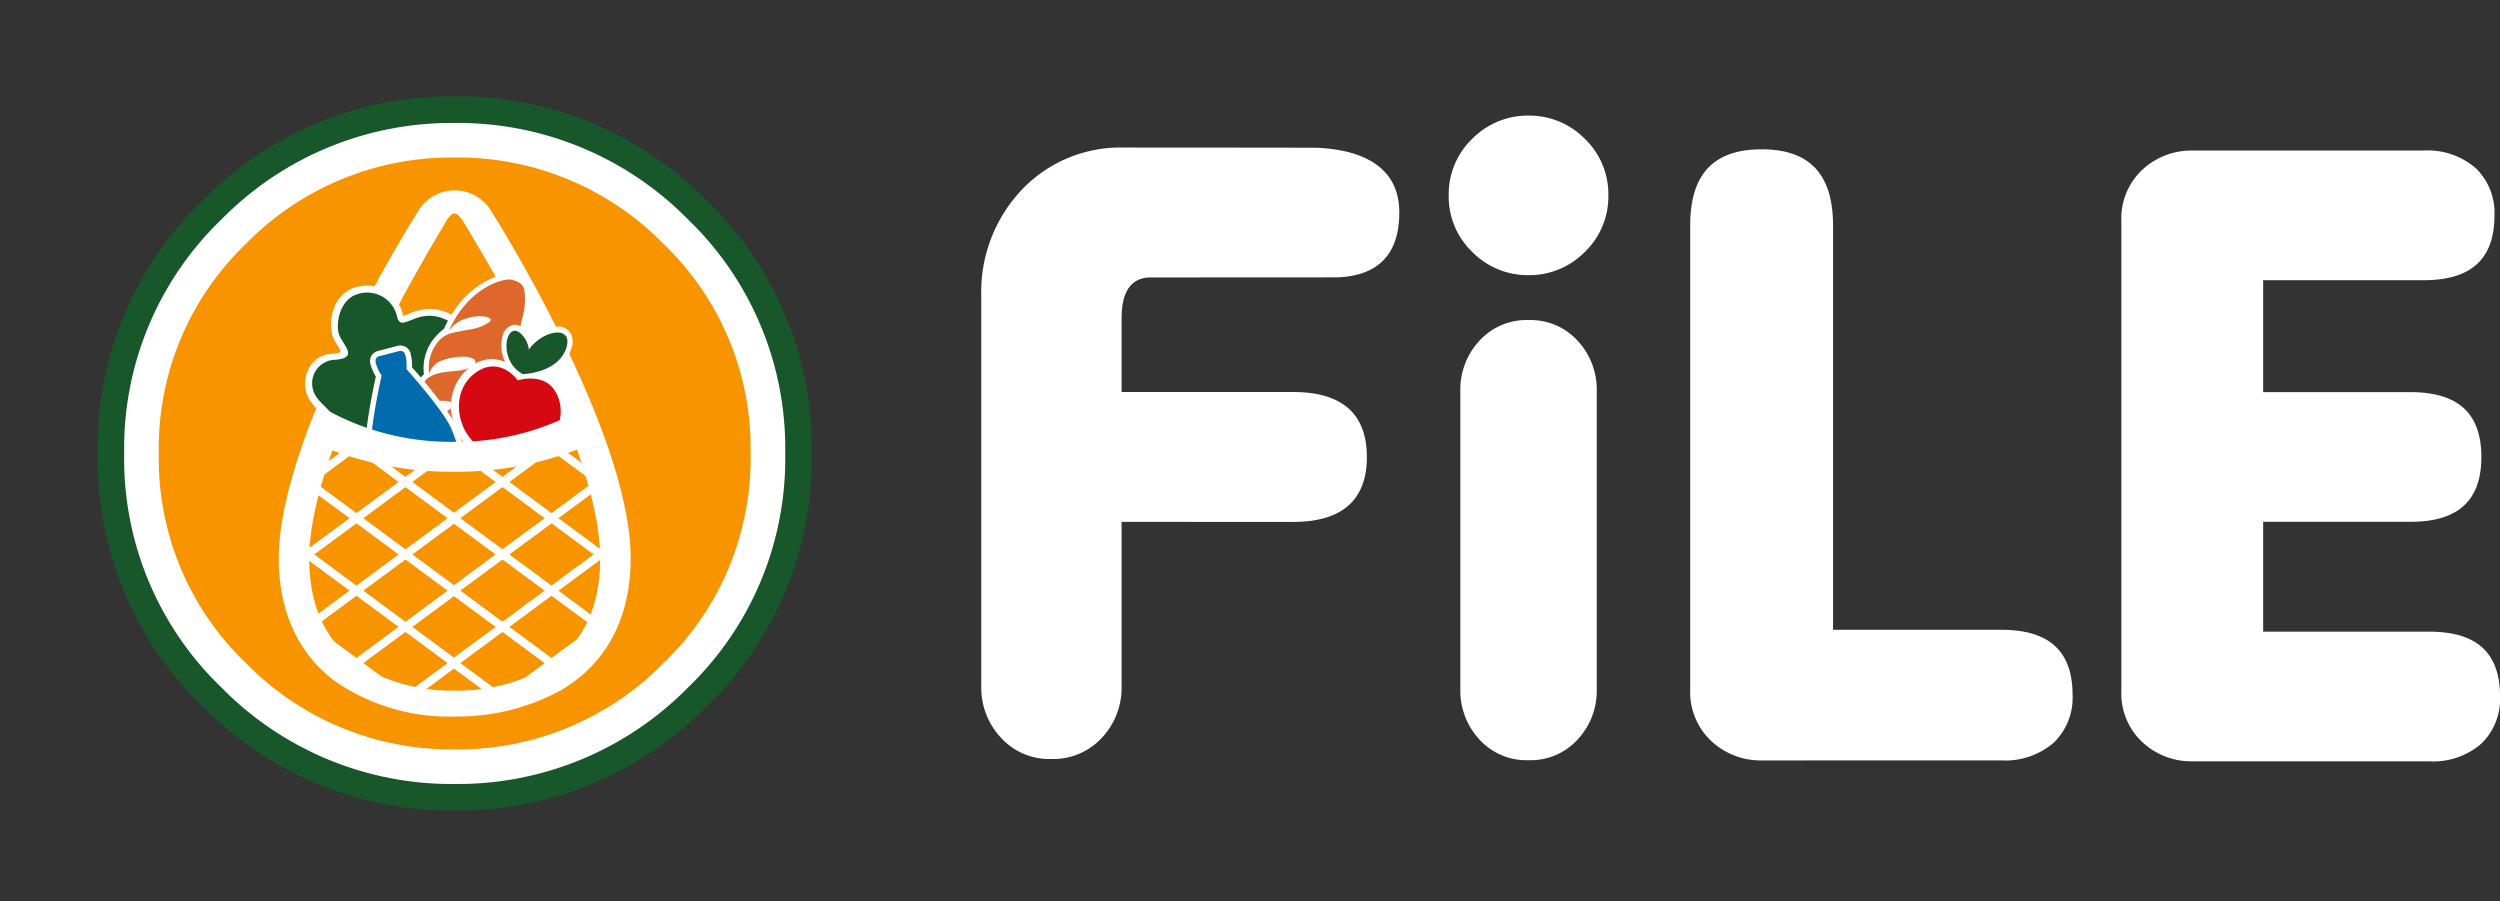 <svg xmlns="http://www.w3.org/2000/svg" xmlns:xlink="http://www.w3.org/1999/xlink" width="275.613" height="99.366" viewBox="0 0 275.613 99.366">
  <rect x="0" y="0" width="275.613" height="99.366" fill="#333333" stroke="none"/>
  <defs>
    <clipPath id="clip-path">
      <rect id="Rectangle_24" data-name="Rectangle 24" width="54.707" height="35.689" transform="matrix(0.982, -0.189, 0.189, 0.982, 0, 10.342)" fill="none"/>
    </clipPath>
    <clipPath id="clip-path-2">
      <path id="Path_225" data-name="Path 225" d="M46.924-36.486,24.088-39.607l5.688-24.729,37.506,9.7L55.376-37.716Z" transform="translate(-24.088 64.336)" fill="none"/>
    </clipPath>
  </defs>
  <g id="Group_81" data-name="Group 81" transform="translate(0 0)">
    <g id="Group_79" data-name="Group 79" transform="translate(0 0)">
      <circle id="Ellipse_9" data-name="Ellipse 9" cx="38.385" cy="38.385" r="38.385" transform="translate(0 27.809) rotate(-21.238)" fill="#fff"/>
      <g id="Group_78" data-name="Group 78" transform="translate(10.762 9.03)">
        <path id="Path_210" data-name="Path 210" d="M54.194,5.615A38.358,38.358,0,0,1,26.475-5.807,37.805,37.805,0,0,1,14.827-33.749,37.821,37.821,0,0,1,26.475-61.7,38.366,38.366,0,0,1,54.194-73.119,38.4,38.4,0,0,1,81.915-61.7,37.853,37.853,0,0,1,93.56-33.749,37.842,37.842,0,0,1,81.916-5.807,38.392,38.392,0,0,1,54.194,5.615Zm0-75.8A35.523,35.523,0,0,0,28.527-59.6,34.986,34.986,0,0,0,17.756-33.749,34.976,34.976,0,0,0,28.527-7.9,35.52,35.52,0,0,0,54.194,2.686,35.558,35.558,0,0,0,79.864-7.9,35,35,0,0,0,90.631-33.749,35.011,35.011,0,0,0,79.863-59.606,35.556,35.556,0,0,0,54.194-70.188Z" transform="translate(-14.827 74.714)" fill="#185729"/>
        <path id="Path_211" data-name="Path 211" d="M74.967-59.106a31.688,31.688,0,0,0-22.974-9.47,31.671,31.671,0,0,0-22.977,9.47A31.191,31.191,0,0,0,19.37-35.95,31.188,31.188,0,0,0,29.015-12.8a31.659,31.659,0,0,0,22.977,9.47A31.676,31.676,0,0,0,74.967-12.8,31.21,31.21,0,0,0,84.612-35.95,31.213,31.213,0,0,0,74.967-59.106Z" transform="translate(-12.625 76.915)" fill="#f79400"/>
        <path id="Path_212" data-name="Path 212" d="M47.675-8.13a22.118,22.118,0,0,1-13.223-3.916c-4.043-3.033-6.176-7.71-6.176-13.526,0-5.655,2.57-13.924,7.432-23.915a160.97,160.97,0,0,1,7.978-14.424,4.651,4.651,0,0,1,3.989-2.225,4.651,4.651,0,0,1,3.989,2.224c.629.989,15.412,24.453,15.412,38.341,0,4.605-1.35,10.876-7.788,14.6A23.916,23.916,0,0,1,47.675-8.13ZM46.5-62.334C45.045-59.82,31.64-37.968,31.64-25.573c0,5.7,2.123,9.819,6.31,12.245a20.133,20.133,0,0,0,9.726,2.341A20.119,20.119,0,0,0,57.4-13.328c4.191-2.426,6.315-6.546,6.315-12.245,0-5.414-2.58-13.5-7.465-23.388-3.364-6.814-6.8-12.306-7.4-13.378,0,0-.739-1.277-1.176-1.277C47.132-63.616,46.5-62.334,46.5-62.334Z" transform="translate(-8.31 78.097)" fill="#fff"/>
        <path id="Path_213" data-name="Path 213" d="M33.611-41.781l-.089-.028c-2.546-.833-2.567-1.289-2.582-1.623a.764.764,0,0,1,.482-.736,2.532,2.532,0,0,0,.88-.515,4.252,4.252,0,0,0-.552-.6,5.153,5.153,0,0,1-1.286-1.689,3.611,3.611,0,0,1,.3-3.164,2.94,2.94,0,0,1,2.322-1.41s.22-.009.282-.013c.526-.037.765-.119.753-.278a1.725,1.725,0,0,0-.309-.622,6.154,6.154,0,0,1-.511-.928,4.792,4.792,0,0,1,.246-3.475,3.519,3.519,0,0,1,2.041-1.966,4.464,4.464,0,0,1,1.128-.226,4,4,0,0,1,4.271,3.1,1.438,1.438,0,0,0,.068.223,3.99,3.99,0,0,0,.582-.208,6.4,6.4,0,0,1,2.029-.545,4.606,4.606,0,0,1,1.59.171,5.24,5.24,0,0,1,3.781,5.919L51.8-40.984Z" transform="translate(-7.362 81.523)" fill="#fff"/>
        <path id="Path_214" data-name="Path 214" d="M44.744-55.847c-2.761-.79-4.209,1.807-4.651-.12a3.359,3.359,0,0,0-4.479-2.365c-1.833.618-2.346,3.309-1.859,4.494s2.222,2.574-.7,2.7a2.6,2.6,0,0,0-2.093,3.618c.7,1.725,3.45,2.362.6,3.594-.607.263,2,1.115,2,1.115l16.908.744-2.5-8.531S48.693-54.714,44.744-55.847Z" transform="translate(-7.097 81.783)" fill="#185729"/>
        <path id="Path_215" data-name="Path 215" d="M63.949-44.116l-.759.563L58.985-46.66l-2.818.31-3.787,2.8-2.8-2.071-1.324.145,3.363,2.487L47.032-39.6l-4.587-3.391,3.614-2.668-1.24-.209-3.135,2.316-4.644-3.431.214-.159-2.527-.423.788.582-4.647,3.431-.955-.705-.039.053-.04,1.01.273.2-.289.214-.048,1.161,1.1-.811L35.515-39l-4.647,3.432-1.3-.961-.043,1.093.585.431-.621.459-.046,1.159,1.427-1.056,4.647,3.428L30.869-27.58l-.92-.68L31.2-26.211l4.314,3.186-1.632,1.208.472.776,1.923-1.419,4.642,3.431-.263.194,3.214.86-1.425-1.054,4.584-3.389L51.383-19.2l2.879-.655,3.524-2.6,1.078.8.586-.692-.9-.67,3.965-2.928,2.576-3.027h0l-1.9,1.4-4.645-3.434,4.647-3.428,1.571,1.161-.088-1.192L63.955-35l.644-.477-.082-1.066-1.327.98L58.547-39l4.644-3.428.938.69-.089-1.191-.086-.064.077-.059ZM52.38-42.428,57.025-39,52.38-35.567,47.733-39Zm4.645,11.414L52.38-27.58l-4.647-3.434,4.647-3.428ZM51.617-35l-4.586,3.386L42.445-35l4.587-3.388Zm-5.29,3.991L41.683-27.58l-4.647-3.434,4.647-3.428Zm0-7.986-4.645,3.432L37.039-39l4.642-3.428ZM31.634-42.992l4.644-3.431,4.642,3.431L36.278-39.56Zm0,7.987,4.648-3.429L40.921-35l-4.644,3.431Zm0,7.987,4.644-3.429,4.642,3.429-4.642,3.432Zm10.048,7.426-4.642-3.434,4.642-3.429,4.647,3.429Zm.762-7.426L47.031-30.4l4.587,3.386L47.031-23.63Zm9.936,7.426-4.647-3.434,4.647-3.429,4.645,3.429Zm10.049-7.426-4.642,3.432-4.648-3.432,4.648-3.429Zm0-7.987-4.644,3.431L53.138-35l4.648-3.429ZM57.787-39.56l-4.644-3.432,4.644-3.431,4.642,3.431Z" transform="translate(-7.745 87.097)" fill="#fff"/>
        <path id="Path_216" data-name="Path 216" d="M44.865-59.1" transform="translate(-0.271 81.507)" fill="#fff" fill-rule="evenodd"/>
        <g id="Group_74" data-name="Group 74" transform="translate(6.349 0)">
          <g id="Group_73" data-name="Group 73" transform="translate(0)" clip-path="url(#clip-path)">
            <g id="Group_72" data-name="Group 72" transform="translate(28.031 21.15)">
              <path id="Path_217" data-name="Path 217" d="M38.163-43.832c-.468-3.269,1.167-4.8,1.354-4.966.021-.016.042-.034.062-.049a5.315,5.315,0,0,1,.843-3.611,6.785,6.785,0,0,1,1.375-1.43c2.187-4.892,6.01-6.041,7.181-6.06a1.566,1.566,0,0,1,.3.021,3.379,3.379,0,0,1,1.185.448,1.794,1.794,0,0,1,.772,1.333,8.239,8.239,0,0,1-.281,3.328c-.031.129-.061.258-.089.389-.053.245-.108.487-.181.727q-.416,1.354-.866,2.7c-.2.616-.4,1.183-.612,1.734l-.055.144c-.382,1-.772,2.032-1.185,3.043-.612,1.5-1.1,2.646-1.58,3.716-.239.536-.506,1.06-.763,1.566q-.232.454-.457.909a14.9,14.9,0,0,1-1.449,2.395A8.277,8.277,0,0,1,42.6-36.263a2.07,2.07,0,0,1-1.342.554,1.91,1.91,0,0,1-1.335-.534l-.134-.12a4.033,4.033,0,0,1-.5-.512,5.968,5.968,0,0,1-1.063-2.518,13.745,13.745,0,0,1-.2-3.572,2.558,2.558,0,0,1,.157-.754" transform="translate(-37.985 59.947)" fill="#fff" fill-rule="evenodd"/>
              <path id="Path_218" data-name="Path 218" d="M38.545-44.166a4.854,4.854,0,0,1,1.13-4.356c1.109-.966,3.006-.811,3.793-.987a3.255,3.255,0,0,0,1.443-.594.38.38,0,0,0-.03-.643A2.3,2.3,0,0,0,43.534-51a6.523,6.523,0,0,0-2.487.546,2.286,2.286,0,0,0-1.063,1.32,4.429,4.429,0,0,1,.72-3.2A3.017,3.017,0,0,1,42.4-53.6c.631-.14,1.262-.266,1.891-.39a5.112,5.112,0,0,0,2.343-.852c.14-.11.248-.456-.5-.586a4.777,4.777,0,0,0-1.89.147,3.623,3.623,0,0,0-2.119,1.445c2.16-4.834,5.981-5.809,6.848-5.67a2.8,2.8,0,0,1,1,.382,1.238,1.238,0,0,1,.506.92,7.513,7.513,0,0,1-.269,3.051c-.089.358-.153.729-.261,1.082-.275.9-.564,1.793-.858,2.686q-.285.86-.6,1.7c-.4,1.06-.8,2.124-1.232,3.173-.508,1.241-1.024,2.475-1.572,3.7-.374.834-.814,1.635-1.211,2.454a13.986,13.986,0,0,1-1.382,2.283,7.662,7.662,0,0,1-1.027,1.134,1.384,1.384,0,0,1-1.946.01,5.286,5.286,0,0,1-.573-.566,5.406,5.406,0,0,1-.95-2.27,13.206,13.206,0,0,1-.189-3.4,1.7,1.7,0,0,1,.108-.534.464.464,0,0,1,.249-.212c.439-.156.883-.285,1.324-.438.619-.217,1.24-.426,1.853-.675.943-.54.836-.831.6-.938a2.159,2.159,0,0,0-.652-.157,3.9,3.9,0,0,0-2.467.518A2.289,2.289,0,0,0,38.545-44.166Z" transform="translate(-37.797 60.152)" fill="#de672b" fill-rule="evenodd"/>
            </g>
          </g>
        </g>
        <path id="Path_219" data-name="Path 219" d="M47.656-42.046a7.76,7.76,0,0,1-1.882-.238,6.267,6.267,0,0,1-4.607-5.068A5.417,5.417,0,0,1,43.4-52.9a3.965,3.965,0,0,1,2.19-.716,4.214,4.214,0,0,1,3.079,1.578,5.921,5.921,0,0,1,1.32-.154,3.705,3.705,0,0,1,3.667,2.424,5.27,5.27,0,0,1-.582,4.97,6.492,6.492,0,0,1-5.414,2.754Z" transform="translate(-2.107 84.164)" fill="#fff"/>
        <path id="Path_220" data-name="Path 220" d="M46.99-50.244l-.579-.362a4.083,4.083,0,0,1-1.443-4.377,1.468,1.468,0,0,1,1.477-1.17,1.742,1.742,0,0,1,1.084.607,3.491,3.491,0,0,1,.588.84,4.323,4.323,0,0,1,3.089-1.252,1.572,1.572,0,0,1,1.2.67,1.955,1.955,0,0,1,.116,1.733,4.775,4.775,0,0,1-5.052,3.32Z" transform="translate(-0.299 82.932)" fill="#fff"/>
        <path id="Path_221" data-name="Path 221" d="M47.651-53.642a2.8,2.8,0,0,0-.765-1.643c-1.706-1.814-2.73,2.634-.074,4.247,0,.027.143.094.148.1s3.949-.077,4.837-2.929C52.553-56.317,49.265-55.873,47.651-53.642Z" transform="translate(-0.114 83.149)" fill="#185729"/>
        <path id="Path_222" data-name="Path 222" d="M48.144-51.526s-1.853-2.706-4.516-.943c-3.4,2.254-2.2,8.055,2.087,9.127,4.653,1.168,8.287-2.772,6.851-6.4C51.428-52.627,48.144-51.526,48.144-51.526Z" transform="translate(-1.826 84.431)" fill="#d60812"/>
        <g id="Group_77" data-name="Group 77" transform="translate(13.749 14.634)">
          <g id="Group_76" data-name="Group 76" clip-path="url(#clip-path-2)">
            <g id="Group_75" data-name="Group 75" transform="translate(15.81 14.415)">
              <path id="Path_223" data-name="Path 223" d="M37.4-32.344l-1.446-5.092a34.1,34.1,0,0,1-1.2-5.732c-.172-2.153.843-6.875,1.1-8.021a5.214,5.214,0,0,1-.578-1.3,1.165,1.165,0,0,1,.772-1.514l2.248-.583a1.163,1.163,0,0,1,1.41.947,5.183,5.183,0,0,1,.128,1.424c.781.876,3.965,4.509,4.859,6.476a34.031,34.031,0,0,1,1.738,5.6L47.644-35Z" transform="translate(-34.737 54.626)" fill="#fff"/>
              <path id="Path_224" data-name="Path 224" d="M43.957-45.694C42.985-47.832,39.03-52.2,39.03-52.2a4.975,4.975,0,0,0-.1-1.486c-.175-.677-.689-.517-.689-.517l-1.116.289-1.115.289s-.529.108-.353.787a4.99,4.99,0,0,0,.64,1.345s-1.333,5.739-1.143,8.082a33.924,33.924,0,0,0,1.177,5.619l1.287,4.528,4.555-1.18,4.556-1.182L45.656-40.21A33.785,33.785,0,0,0,43.957-45.694Z" transform="translate(-34.542 54.822)" fill="#006bad"/>
            </g>
          </g>
        </g>
        <path id="Path_226" data-name="Path 226" d="M62.158-48.79l-1.185-1.29L60-49.528A28.107,28.107,0,0,1,46.365-46.2,28.227,28.227,0,0,1,32.9-49.433l-.912-.5-1.266,2.179.583,1.826A37.559,37.559,0,0,0,46.365-42.9,37.088,37.088,0,0,0,62.571-46.44Z" transform="translate(-7.126 85.878)" fill="#fff"/>
      </g>
    </g>
    <g id="Group_80" data-name="Group 80" transform="translate(108.18 12.742)">
      <path id="Path_227" data-name="Path 227" d="M123.957-54.1a8.571,8.571,0,0,1-6.2-2.556,8.439,8.439,0,0,1-2.6-6.24,8.445,8.445,0,0,1,2.6-6.241,8.577,8.577,0,0,1,6.2-2.554,8.589,8.589,0,0,1,6.2,2.555,8.451,8.451,0,0,1,2.6,6.24,8.445,8.445,0,0,1-2.6,6.24A8.581,8.581,0,0,1,123.957-54.1Z" transform="translate(-63.623 71.693)" fill="#fff"/>
      <path id="Path_228" data-name="Path 228" d="M123.54-7.987a7,7,0,0,1-5.392-2.257,7.883,7.883,0,0,1-2.126-5.57V-48.681a7.891,7.891,0,0,1,2.126-5.57,7,7,0,0,1,5.392-2.257,7.013,7.013,0,0,1,5.394,2.26,7.89,7.89,0,0,1,2.126,5.567v32.868a7.9,7.9,0,0,1-2.126,5.57A7.015,7.015,0,0,1,123.54-7.987Z" transform="translate(-63.206 79.052)" fill="#fff"/>
      <path id="Path_229" data-name="Path 229" d="M140.965-1.815a7.98,7.98,0,0,1-5.554-2.142,7.42,7.42,0,0,1-2.32-5.731V-60.8c0-5.646,2.574-8.389,7.874-8.389s7.873,2.749,7.873,8.407v44.562h18.538c5.3,0,7.87,2.356,7.87,7.2a6.9,6.9,0,0,1-2.064,5.233,8.153,8.153,0,0,1-5.806,1.967Z" transform="translate(-54.934 72.908)" fill="#fff"/>
      <path id="Path_230" data-name="Path 230" d="M172.924-1.76a7.91,7.91,0,0,1-5.515-2.129,7.358,7.358,0,0,1-2.3-5.688V-61.282a7.362,7.362,0,0,1,2.3-5.688,7.926,7.926,0,0,1,5.515-2.127h25.5a8.094,8.094,0,0,1,5.765,1.954,6.842,6.842,0,0,1,2.052,5.193c0,4.81-2.556,7.15-7.816,7.15H180.741v12.337h16.239c5.26,0,7.816,2.338,7.816,7.148s-2.556,7.148-7.816,7.148H180.741v12.11h18.3c5.26,0,7.815,2.338,7.815,7.148A6.844,6.844,0,0,1,204.8-3.714a8.087,8.087,0,0,1-5.763,1.954Z" transform="translate(-39.419 72.951)" fill="#fff"/>
      <path id="Path_231" data-name="Path 231" d="M88.182-1.91a7.216,7.216,0,0,1-5.555-2.332,8.057,8.057,0,0,1-2.181-5.689V-52.95a16.39,16.39,0,0,1,4.436-11.684,15.019,15.019,0,0,1,11.356-4.684c1,0,20.537.009,21.164.024,4.157.168,9.13,1.544,9.13,7.135,0,4.565-2.289,6.97-6.8,7.148-.514.009-18.58.012-20.614.012-3.2,0-3.2,3.492-3.2,4.641v7.99h18.923c5.385,0,8.115,2.41,8.115,7.16s-2.73,7.159-8.115,7.159H95.916V-9.931a8.052,8.052,0,0,1-2.178,5.689A7.307,7.307,0,0,1,88.182-1.91Z" transform="translate(-80.446 72.844)" fill="#fff"/>
    </g>
  </g>
</svg>
